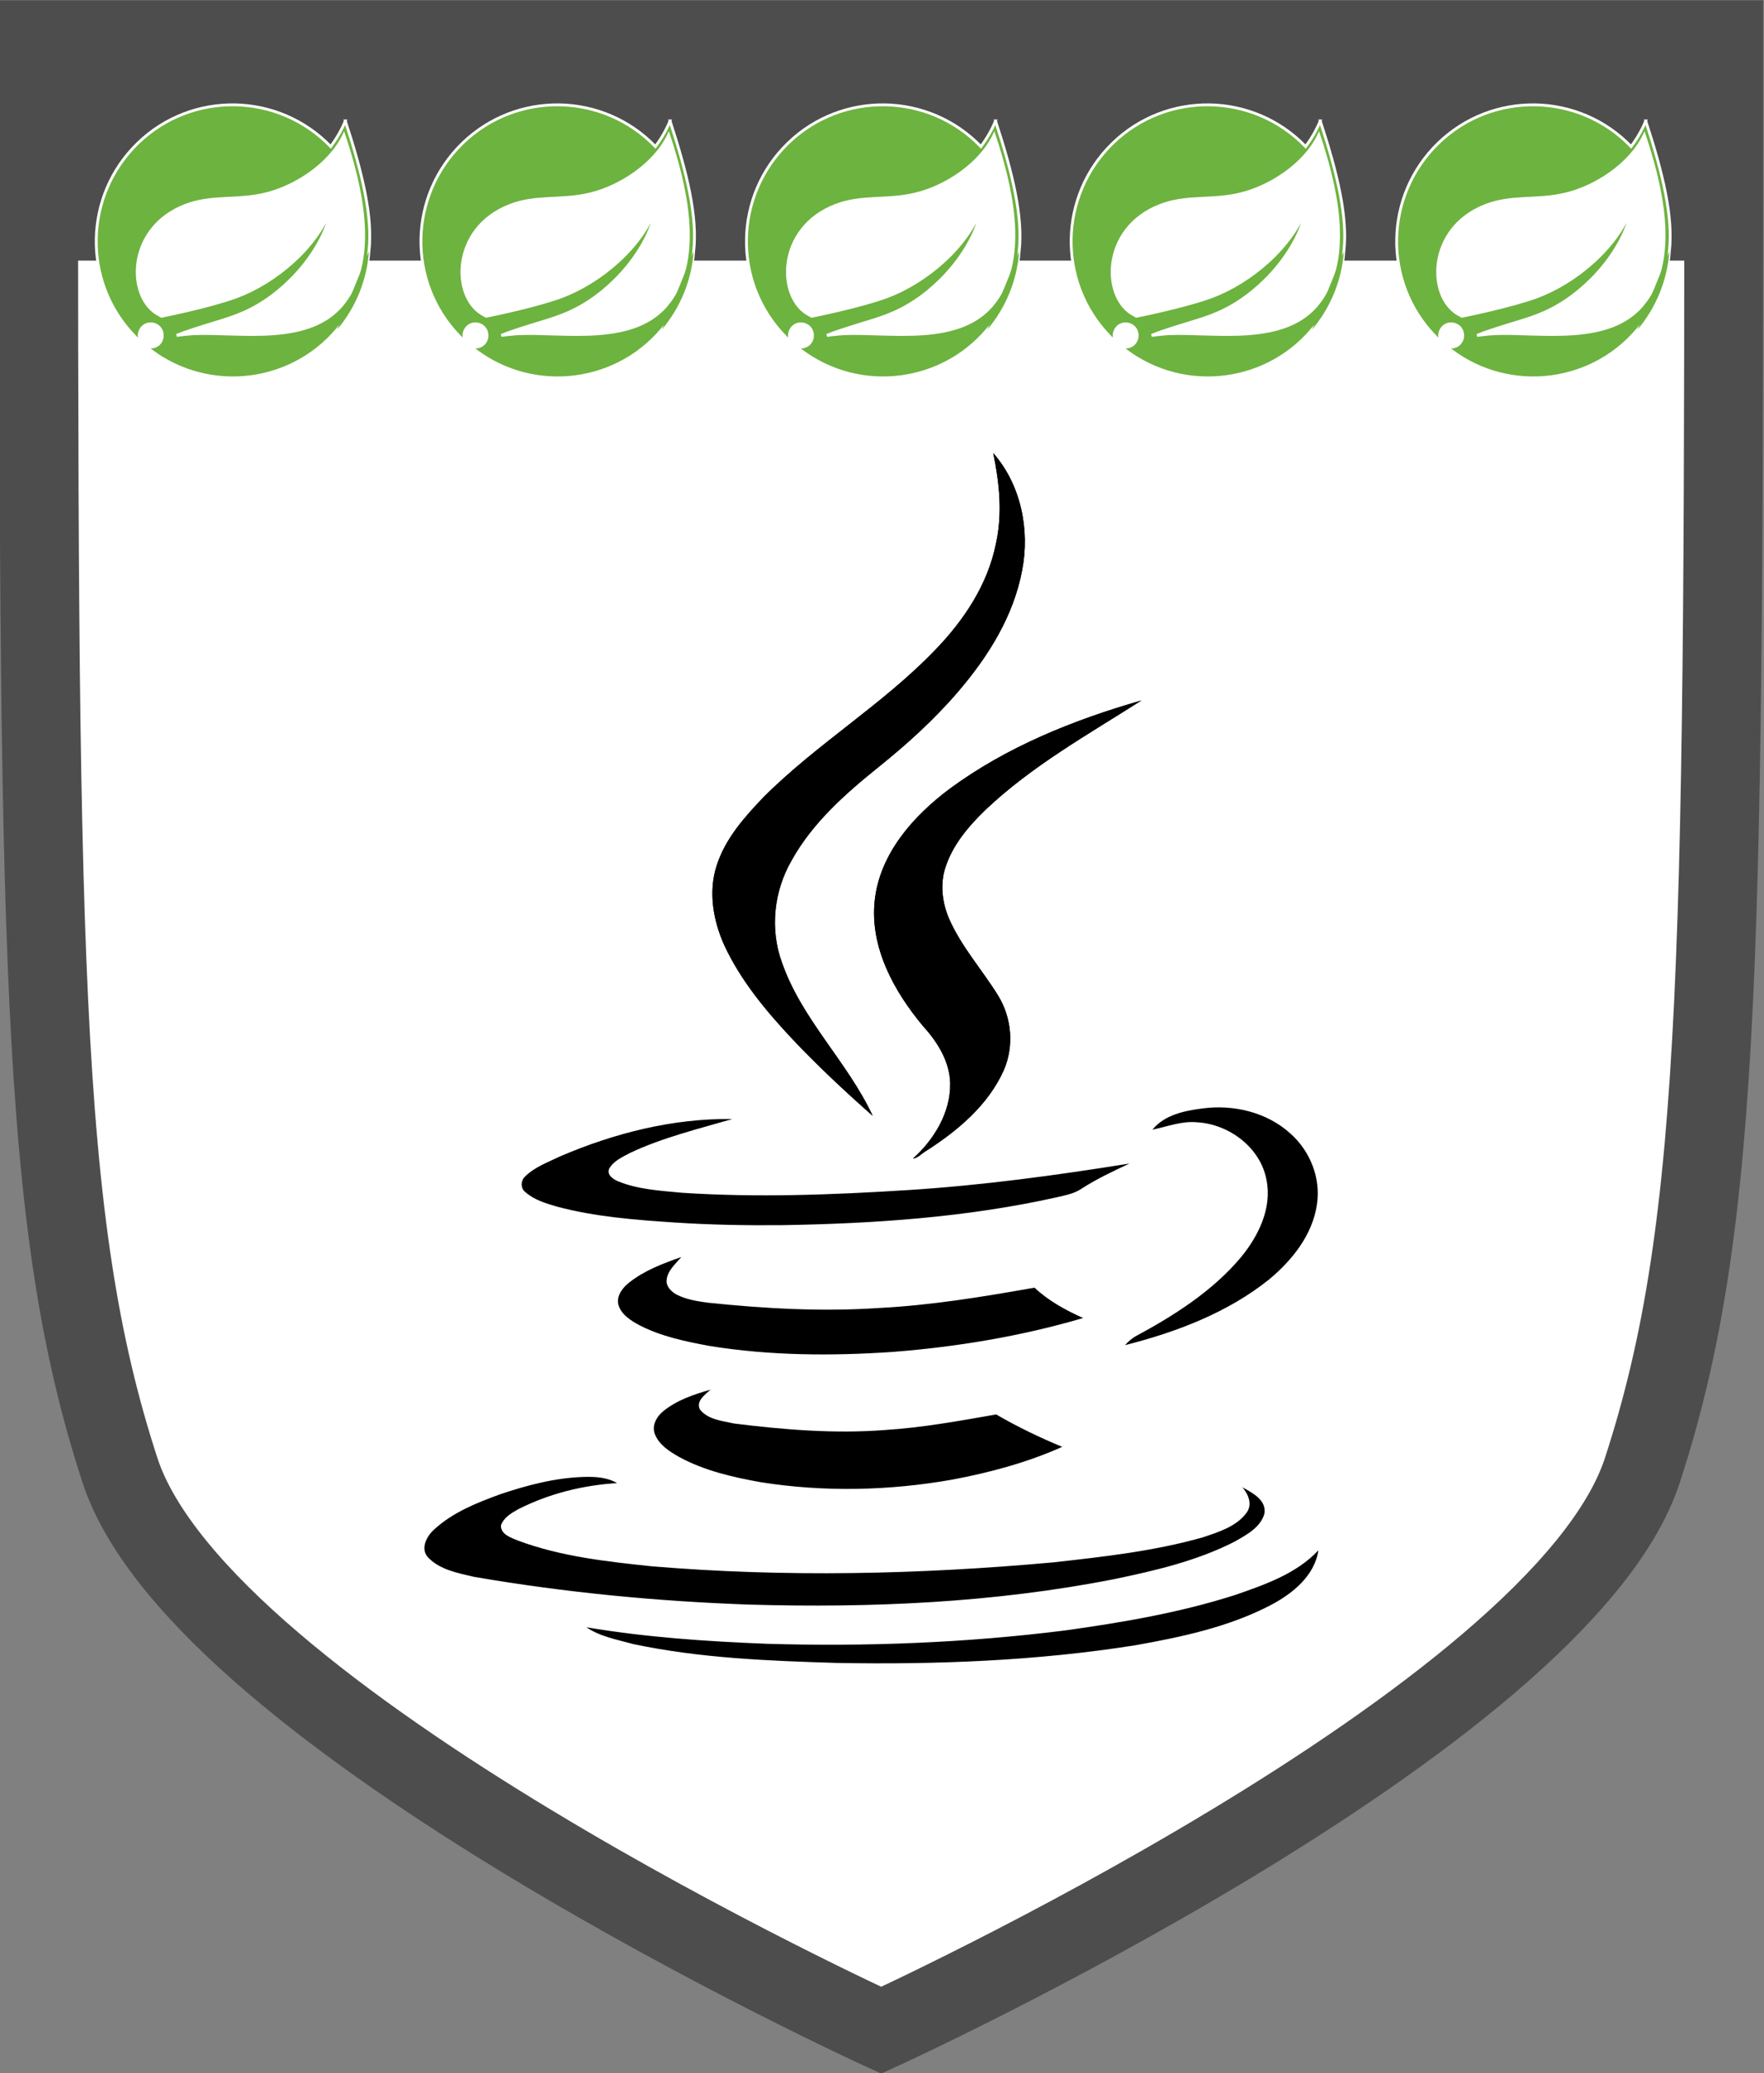 <?xml version="1.0" encoding="UTF-8"?>
<svg width="22.382mm" height="26.307mm" version="1.1" viewBox="0 0 22.382 26.307" xmlns="http://www.w3.org/2000/svg" xmlns:cc="http://creativecommons.org/ns#" xmlns:dc="http://purl.org/dc/elements/1.1/" xmlns:rdf="http://www.w3.org/1999/02/22-rdf-syntax-ns#">
 <rect x="0" y="0" width="22.382" height="26.307" fill="#808080" stroke="none"/>
 <g transform="translate(-68.94 -94.192)">
  <g transform="translate(-231.23 -76.824)">
   <g transform="translate(500.72 104.42)">
    <path d="m-200.06 67.1c0 11.52-1.9e-4 14.986 1.032 18.151s9.659 7.106 9.659 7.106 8.626-3.94 9.658-7.106 1.032-6.632 1.032-18.151h-10.691z" fill="#fff" stroke="#4d4d4d" stroke-width="1"/>
    <rect x="-199.58" y="67.11" width="20.416" height="2.793" fill="#4d4d4d"/>
    <g transform="matrix(.135 0 0 .135 -135.54 32.458)" stroke-width=".265">
     <path class="st0" d="m-449.1 264.24c-0.344 0.847-0.82 1.667-1.376 2.408-4.921-5.106-13.044-5.239-18.124-0.318-5.08 4.921-5.239 13.044-0.318 18.124 0.159 0.185 0.344 0.344 0.529 0.503l0.476 0.423c5.397 4.551 13.494 3.863 18.045-1.535 1.746-2.064 2.805-4.657 2.99-7.355 0.37-3.201-0.609-7.329-2.223-12.25zm-17.436 20.849c-0.37 0.476-1.058 0.529-1.535 0.159-0.476-0.37-0.529-1.058-0.159-1.535s1.058-0.529 1.535-0.159c0.45 0.37 0.529 1.058 0.159 1.535zm17.357-3.836c-3.148 4.207-9.922 2.778-14.235 2.99 0 0-0.767 0.053-1.535 0.159 0 0 0.291-0.132 0.661-0.265 3.043-1.058 4.471-1.27 6.324-2.223 3.466-1.773 6.932-5.662 7.62-9.684-1.323 3.863-5.345 7.197-8.996 8.546-2.514 0.926-7.038 1.826-7.038 1.826l-0.185-0.106c-3.069-1.508-3.175-8.176 2.434-10.319 2.461-0.953 4.789-0.423 7.461-1.058 2.831-0.661 6.112-2.778 7.435-5.556 1.482 4.471 3.281 11.404 0.053 15.69z" fill="#6db33f" stroke="#fff"/>
     <path class="st0" d="m-449.87 283.85c1.746-2.064 2.805-4.657 2.99-7.355" fill="#6db33f"/>
     <path class="st1" d="m-449.18 281.25c-3.148 4.207-9.922 2.778-14.235 2.99 0 0-0.767 0.053-1.535 0.159 0 0 0.291-0.132 0.661-0.265 3.043-1.058 4.471-1.27 6.324-2.223 3.466-1.773 6.932-5.662 7.62-9.684-1.323 3.863-5.345 7.197-8.996 8.546-2.514 0.926-7.038 1.826-7.038 1.826l-0.185-0.106c-3.069-1.508-3.175-8.176 2.434-10.319 2.461-0.953 4.789-0.423 7.461-1.058 2.831-0.661 6.112-2.778 7.435-5.556 1.482 4.471 3.281 11.404 0.053 15.69z" fill="#fff"/>
     <path class="st1" d="m-466.54 285.09c-0.37 0.476-1.058 0.529-1.535 0.159s-0.529-1.058-0.159-1.535 1.058-0.529 1.535-0.159c0.45 0.37 0.529 1.058 0.159 1.535z" fill="#fff"/>
    </g>
    <g transform="matrix(.016 0 0 .016 -195.5 72.345)" clip-rule="evenodd" fill-rule="evenodd" image-rendering="optimizeQuality" shape-rendering="geometricPrecision">
     <path class="fil0" d="m472.02 0c21.97 25.02 29.22 60.78 22.9 93.05-6.78 36.23-26.88 68.26-50.49 95.85-18.94 22.21-40.68 41.85-63.36 60.08-26.42 21.27-52.37 44.19-68.97 74.11-14.02 24.32-17.3 54.24-7.71 80.66 15.66 45.35 52.13 79.02 72.01 121.8-21.98-19.4-43.49-39.51-63.6-60.78-21.04-22.45-40.91-46.29-54-74.35-8.88-19.64-12.86-42.55-6.08-63.35 6.78-21.28 21.98-38.34 37.18-54.24 42.31-42.32 94.45-73.41 135.82-116.43 22.92-23.61 41.85-51.9 48.39-84.39 5.39-23.85 2.81-48.4-2.09-72.01z"/>
     <path class="fil0" d="m437.41 266.28c45.36-33.43 98.42-54.7 152.2-70.13-42.55 27.11-86.97 51.9-123.68 86.73-13.32 12.86-25.95 27.59-31.79 45.59-4.44 13.33-2.57 28.05 2.81 40.68 9.81 22.44 26.41 40.68 39.04 61.25 10.75 17.53 12.62 39.98 4.44 58.91-12.39 27.83-36.71 48.16-61.95 64.29-3.28 1.87-6.08 5.38-10.06 5.85 16.84-15.2 29.93-36.71 29.46-59.85-0.47-17.3-10.05-32.5-21.28-44.89-23.14-27.58-42.54-62.65-38.57-99.82 3.98-37.17 30.62-67.1 59.38-88.61z"/>
     <path class="fil1" d="m437.41 266.28c45.36-33.43 98.42-54.7 152.2-70.13-42.55 27.12-86.97 51.9-123.68 86.73-13.32 12.86-25.95 27.59-31.79 45.59-4.44 13.32-2.57 28.05 2.81 40.68 9.81 22.44 26.41 40.68 39.04 61.25 10.75 17.53 12.62 39.98 4.44 58.91-12.39 27.83-36.71 48.16-61.95 64.29-3.28 1.87-6.08 5.38-10.06 5.85 16.84-15.2 29.93-36.71 29.46-59.85-0.47-17.3-10.05-32.5-21.28-44.89-23.14-27.58-42.54-62.65-38.57-99.82 3.98-37.17 30.62-67.1 59.38-88.61zm34.61-266.28c21.97 25.02 29.22 60.78 22.9 93.05-6.78 36.23-26.88 68.26-50.49 95.85-18.94 22.21-40.68 41.85-63.36 60.08-26.41 21.27-52.37 44.19-68.97 74.11-14.03 24.32-17.3 54.24-7.71 80.66 15.66 45.35 52.13 79.02 72.01 121.8-21.98-19.4-43.49-39.51-63.59-60.78-21.05-22.45-40.92-46.29-54.01-74.35-8.88-19.64-12.86-42.55-6.08-63.35 6.78-21.28 21.98-38.35 37.18-54.24 42.31-42.32 94.45-73.41 135.82-116.43 22.92-23.61 41.85-51.9 48.4-84.39 5.38-23.85 2.8-48.4-2.1-72.01z"/>
     <path class="fil2" d="m598.26 536.54c9.82-11.93 25.48-14.96 39.74-16.83 24.78-3.28 51.2 3.03 69.9 20.1 15.44 13.79 24.08 35.3 20.81 56.11-3.51 24.08-19.64 44.19-37.87 59.38-32.96 26.42-73.65 41.85-114.32 52.14 2.34-2.58 4.9-4.91 7.94-6.79 30.86-16.59 61.49-36 84.17-63.11 13.79-16.84 24.54-38.81 20.11-61.03-4.68-25.71-29.7-44.41-55.18-45.82-12.16-1.17-23.61 3.51-35.3 5.85zm65.22 369.14c23.62-8.18 48.86-16.83 66.4-35.53-3.04 20.33-20.57 34.36-37.87 43.48-33.2 17.3-70.37 25.25-107.31 31.8-78.09 12.39-157.34 15.43-236.59 14.02-54.01-1.63-108.48-3.73-161.55-14.96-12.62-3.5-26.18-5.84-37.17-13.32 47.22 7.95 95.15 11.22 143.08 13.09 78.78 2.34 157.8-0.7 236.12-10.52 45.35-6.31 90.94-14.03 134.89-28.06zm-582.59-79.95c21.5-7.24 43.72-13.09 66.4-13.79 9.11-0.24 18.46 0.23 26.41 4.9-27.12 1.65-54.24 8.42-78.55 20.81-5.38 3.05-11.46 6.55-13.56 12.86 0 7.25 8.18 9.59 13.56 11.92 33.9 12.63 70.14 16.6 105.67 20.35 105.91 8.88 212.51 6.54 318.42-3.05 39.97-4.44 80.19-8.88 118.99-19.87 12.39-4.21 26.42-8.41 34.6-19.4 4.92-6.55 1.64-14.73-3.26-20.34 7.94 4.44 19.17 10.05 17.53 20.81-3.04 11.22-14.5 17.06-23.85 22.44-29.92 15.2-62.89 22.91-95.62 29.69-95.15 18.7-192.64 22.91-289.43 20.11-72.94-2.58-145.88-9.59-217.88-21.98-12.86-3.04-27.36-5.61-36.71-15.66-6.08-7.02-0.7-16.84 5.14-21.97 14.73-13.57 33.67-21.05 52.14-27.83zm129.75-66.16c10.76-8.65 24.08-13.09 37.17-16.83-4.21 3.97-11.69 8.88-8.42 15.66 6.32 8.18 18.01 9.12 27.36 11.22 39.51 4.91 79.49 8.18 119 5.14 29.92-1.86 59.38-7.24 88.6-12.38 16.84 9.81 34.37 18.23 52.37 25.71-27.59 12.39-57.28 20.34-86.97 25.95-50.03 8.88-101.7 10.05-151.96 2.11-22.21-3.98-44.89-9.12-64.99-20.11-7.72-4.44-15.9-9.59-19.17-18.24-2.57-6.78 1.63-14.02 7.01-18.23zm-27.12-101.93c12.16-9.59 26.65-14.96 41.15-20.1-4.68 5.61-11.22 10.98-11.69 18.7-0.24 4.91 3.74 8.65 7.71 10.99 7.72 3.97 16.37 5.37 25.02 6.54 44.89 4.68 90.24 7.25 135.59 4.21 41.38-2.11 82.53-8.89 123.44-16.13 11.22 10.52 24.55 17.76 38.58 24.08-49.33 14.49-100.06 22.91-151.03 26.88-48.16 3.27-97.02 3.04-144.95-4.68-18.93-3.5-38.34-7.48-55.64-16.36-7.01-3.74-14.96-8.65-17.06-16.83-1.4-7.01 3.74-13.33 8.88-17.3zm-55.17-99.83c43.01-18.47 89.77-30.39 136.76-29.69-27.35 7.95-55.4 14.73-81.12 26.89-6.08 3.27-13.1 6.31-16.6 12.62-1.87 4.91 3.27 8.18 7.01 9.82 15.9 6.55 33.44 7.48 50.5 9.12 59.85 3.97 119.94 1.64 179.55-2.11 58.91-3.74 117.36-11.68 175.57-21.04-12.86 6.08-25.95 12.16-37.87 19.87-6.08 4.21-13.56 5.38-20.34 7.02-71.54 15.9-144.95 20.8-217.89 21.98-28.29 0.23-56.34-0.24-84.4-2.11-31.32-2.1-62.88-4.44-93.51-12.62-8.88-2.58-18.23-5.38-25.25-11.69-3.51-2.81-3.51-8.42-0.47-11.69 7.72-7.95 18.47-11.69 28.06-16.37z"/>
    </g>
    <g transform="matrix(.135 0 0 .135 -131.42 32.458)" stroke-width=".265">
     <path class="st0" d="m-449.1 264.24c-0.344 0.847-0.82 1.667-1.376 2.408-4.921-5.106-13.044-5.239-18.124-0.318-5.08 4.921-5.239 13.044-0.318 18.124 0.159 0.185 0.344 0.344 0.529 0.503l0.476 0.423c5.397 4.551 13.494 3.863 18.045-1.535 1.746-2.064 2.805-4.657 2.99-7.355 0.37-3.201-0.609-7.329-2.223-12.25zm-17.436 20.849c-0.37 0.476-1.058 0.529-1.535 0.159-0.476-0.37-0.529-1.058-0.159-1.535s1.058-0.529 1.535-0.159c0.45 0.37 0.529 1.058 0.159 1.535zm17.357-3.836c-3.148 4.207-9.922 2.778-14.235 2.99 0 0-0.767 0.053-1.535 0.159 0 0 0.291-0.132 0.661-0.265 3.043-1.058 4.471-1.27 6.324-2.223 3.466-1.773 6.932-5.662 7.62-9.684-1.323 3.863-5.345 7.197-8.996 8.546-2.514 0.926-7.038 1.826-7.038 1.826l-0.185-0.106c-3.069-1.508-3.175-8.176 2.434-10.319 2.461-0.953 4.789-0.423 7.461-1.058 2.831-0.661 6.112-2.778 7.435-5.556 1.482 4.471 3.281 11.404 0.053 15.69z" fill="#6db33f" stroke="#fff"/>
     <path class="st0" d="m-449.87 283.85c1.746-2.064 2.805-4.657 2.99-7.355" fill="#6db33f"/>
     <path class="st1" d="m-449.18 281.25c-3.148 4.207-9.922 2.778-14.235 2.99 0 0-0.767 0.053-1.535 0.159 0 0 0.291-0.132 0.661-0.265 3.043-1.058 4.471-1.27 6.324-2.223 3.466-1.773 6.932-5.662 7.62-9.684-1.323 3.863-5.345 7.197-8.996 8.546-2.514 0.926-7.038 1.826-7.038 1.826l-0.185-0.106c-3.069-1.508-3.175-8.176 2.434-10.319 2.461-0.953 4.789-0.423 7.461-1.058 2.831-0.661 6.112-2.778 7.435-5.556 1.482 4.471 3.281 11.404 0.053 15.69z" fill="#fff"/>
     <path class="st1" d="m-466.54 285.09c-0.37 0.476-1.058 0.529-1.535 0.159s-0.529-1.058-0.159-1.535 1.058-0.529 1.535-0.159c0.45 0.37 0.529 1.058 0.159 1.535z" fill="#fff"/>
    </g>
    <g transform="matrix(.135 0 0 .135 -127.29 32.458)" stroke-width=".265">
     <path class="st0" d="m-449.1 264.24c-0.344 0.847-0.82 1.667-1.376 2.408-4.921-5.106-13.044-5.239-18.124-0.318-5.08 4.921-5.239 13.044-0.318 18.124 0.159 0.185 0.344 0.344 0.529 0.503l0.476 0.423c5.397 4.551 13.494 3.863 18.045-1.535 1.746-2.064 2.805-4.657 2.99-7.355 0.37-3.201-0.609-7.329-2.223-12.25zm-17.436 20.849c-0.37 0.476-1.058 0.529-1.535 0.159-0.476-0.37-0.529-1.058-0.159-1.535s1.058-0.529 1.535-0.159c0.45 0.37 0.529 1.058 0.159 1.535zm17.357-3.836c-3.148 4.207-9.922 2.778-14.235 2.99 0 0-0.767 0.053-1.535 0.159 0 0 0.291-0.132 0.661-0.265 3.043-1.058 4.471-1.27 6.324-2.223 3.466-1.773 6.932-5.662 7.62-9.684-1.323 3.863-5.345 7.197-8.996 8.546-2.514 0.926-7.038 1.826-7.038 1.826l-0.185-0.106c-3.069-1.508-3.175-8.176 2.434-10.319 2.461-0.953 4.789-0.423 7.461-1.058 2.831-0.661 6.112-2.778 7.435-5.556 1.482 4.471 3.281 11.404 0.053 15.69z" fill="#6db33f" stroke="#fff"/>
     <path class="st0" d="m-449.87 283.85c1.746-2.064 2.805-4.657 2.99-7.355" fill="#6db33f"/>
     <path class="st1" d="m-449.18 281.25c-3.148 4.207-9.922 2.778-14.235 2.99 0 0-0.767 0.053-1.535 0.159 0 0 0.291-0.132 0.661-0.265 3.043-1.058 4.471-1.27 6.324-2.223 3.466-1.773 6.932-5.662 7.62-9.684-1.323 3.863-5.345 7.197-8.996 8.546-2.514 0.926-7.038 1.826-7.038 1.826l-0.185-0.106c-3.069-1.508-3.175-8.176 2.434-10.319 2.461-0.953 4.789-0.423 7.461-1.058 2.831-0.661 6.112-2.778 7.435-5.556 1.482 4.471 3.281 11.404 0.053 15.69z" fill="#fff"/>
     <path class="st1" d="m-466.54 285.09c-0.37 0.476-1.058 0.529-1.535 0.159s-0.529-1.058-0.159-1.535 1.058-0.529 1.535-0.159c0.45 0.37 0.529 1.058 0.159 1.535z" fill="#fff"/>
    </g>
    <g transform="matrix(.135 0 0 .135 -123.17 32.458)" stroke-width=".265">
     <path class="st0" d="m-449.1 264.24c-0.344 0.847-0.82 1.667-1.376 2.408-4.921-5.106-13.044-5.239-18.124-0.318-5.08 4.921-5.239 13.044-0.318 18.124 0.159 0.185 0.344 0.344 0.529 0.503l0.476 0.423c5.397 4.551 13.494 3.863 18.045-1.535 1.746-2.064 2.805-4.657 2.99-7.355 0.37-3.201-0.609-7.329-2.223-12.25zm-17.436 20.849c-0.37 0.476-1.058 0.529-1.535 0.159-0.476-0.37-0.529-1.058-0.159-1.535s1.058-0.529 1.535-0.159c0.45 0.37 0.529 1.058 0.159 1.535zm17.357-3.836c-3.148 4.207-9.922 2.778-14.235 2.99 0 0-0.767 0.053-1.535 0.159 0 0 0.291-0.132 0.661-0.265 3.043-1.058 4.471-1.27 6.324-2.223 3.466-1.773 6.932-5.662 7.62-9.684-1.323 3.863-5.345 7.197-8.996 8.546-2.514 0.926-7.038 1.826-7.038 1.826l-0.185-0.106c-3.069-1.508-3.175-8.176 2.434-10.319 2.461-0.953 4.789-0.423 7.461-1.058 2.831-0.661 6.112-2.778 7.435-5.556 1.482 4.471 3.281 11.404 0.053 15.69z" fill="#6db33f" stroke="#fff"/>
     <path class="st0" d="m-449.87 283.85c1.746-2.064 2.805-4.657 2.99-7.355" fill="#6db33f"/>
     <path class="st1" d="m-449.18 281.25c-3.148 4.207-9.922 2.778-14.235 2.99 0 0-0.767 0.053-1.535 0.159 0 0 0.291-0.132 0.661-0.265 3.043-1.058 4.471-1.27 6.324-2.223 3.466-1.773 6.932-5.662 7.62-9.684-1.323 3.863-5.345 7.197-8.996 8.546-2.514 0.926-7.038 1.826-7.038 1.826l-0.185-0.106c-3.069-1.508-3.175-8.176 2.434-10.319 2.461-0.953 4.789-0.423 7.461-1.058 2.831-0.661 6.112-2.778 7.435-5.556 1.482 4.471 3.281 11.404 0.053 15.69z" fill="#fff"/>
     <path class="st1" d="m-466.54 285.09c-0.37 0.476-1.058 0.529-1.535 0.159s-0.529-1.058-0.159-1.535 1.058-0.529 1.535-0.159c0.45 0.37 0.529 1.058 0.159 1.535z" fill="#fff"/>
    </g>
    <g transform="matrix(.135 0 0 .135 -119.04 32.458)" stroke-width=".265">
     <path class="st0" d="m-449.1 264.24c-0.344 0.847-0.82 1.667-1.376 2.408-4.921-5.106-13.044-5.239-18.124-0.318-5.08 4.921-5.239 13.044-0.318 18.124 0.159 0.185 0.344 0.344 0.529 0.503l0.476 0.423c5.397 4.551 13.494 3.863 18.045-1.535 1.746-2.064 2.805-4.657 2.99-7.355 0.37-3.201-0.609-7.329-2.223-12.25zm-17.436 20.849c-0.37 0.476-1.058 0.529-1.535 0.159-0.476-0.37-0.529-1.058-0.159-1.535s1.058-0.529 1.535-0.159c0.45 0.37 0.529 1.058 0.159 1.535zm17.357-3.836c-3.148 4.207-9.922 2.778-14.235 2.99 0 0-0.767 0.053-1.535 0.159 0 0 0.291-0.132 0.661-0.265 3.043-1.058 4.471-1.27 6.324-2.223 3.466-1.773 6.932-5.662 7.62-9.684-1.323 3.863-5.345 7.197-8.996 8.546-2.514 0.926-7.038 1.826-7.038 1.826l-0.185-0.106c-3.069-1.508-3.175-8.176 2.434-10.319 2.461-0.953 4.789-0.423 7.461-1.058 2.831-0.661 6.112-2.778 7.435-5.556 1.482 4.471 3.281 11.404 0.053 15.69z" fill="#6db33f" stroke="#fff"/>
     <path class="st0" d="m-449.87 283.85c1.746-2.064 2.805-4.657 2.99-7.355" fill="#6db33f"/>
     <path class="st1" d="m-449.18 281.25c-3.148 4.207-9.922 2.778-14.235 2.99 0 0-0.767 0.053-1.535 0.159 0 0 0.291-0.132 0.661-0.265 3.043-1.058 4.471-1.27 6.324-2.223 3.466-1.773 6.932-5.662 7.62-9.684-1.323 3.863-5.345 7.197-8.996 8.546-2.514 0.926-7.038 1.826-7.038 1.826l-0.185-0.106c-3.069-1.508-3.175-8.176 2.434-10.319 2.461-0.953 4.789-0.423 7.461-1.058 2.831-0.661 6.112-2.778 7.435-5.556 1.482 4.471 3.281 11.404 0.053 15.69z" fill="#fff"/>
     <path class="st1" d="m-466.54 285.09c-0.37 0.476-1.058 0.529-1.535 0.159s-0.529-1.058-0.159-1.535 1.058-0.529 1.535-0.159c0.45 0.37 0.529 1.058 0.159 1.535z" fill="#fff"/>
    </g>
   </g>
  </g>
 </g>
</svg>
